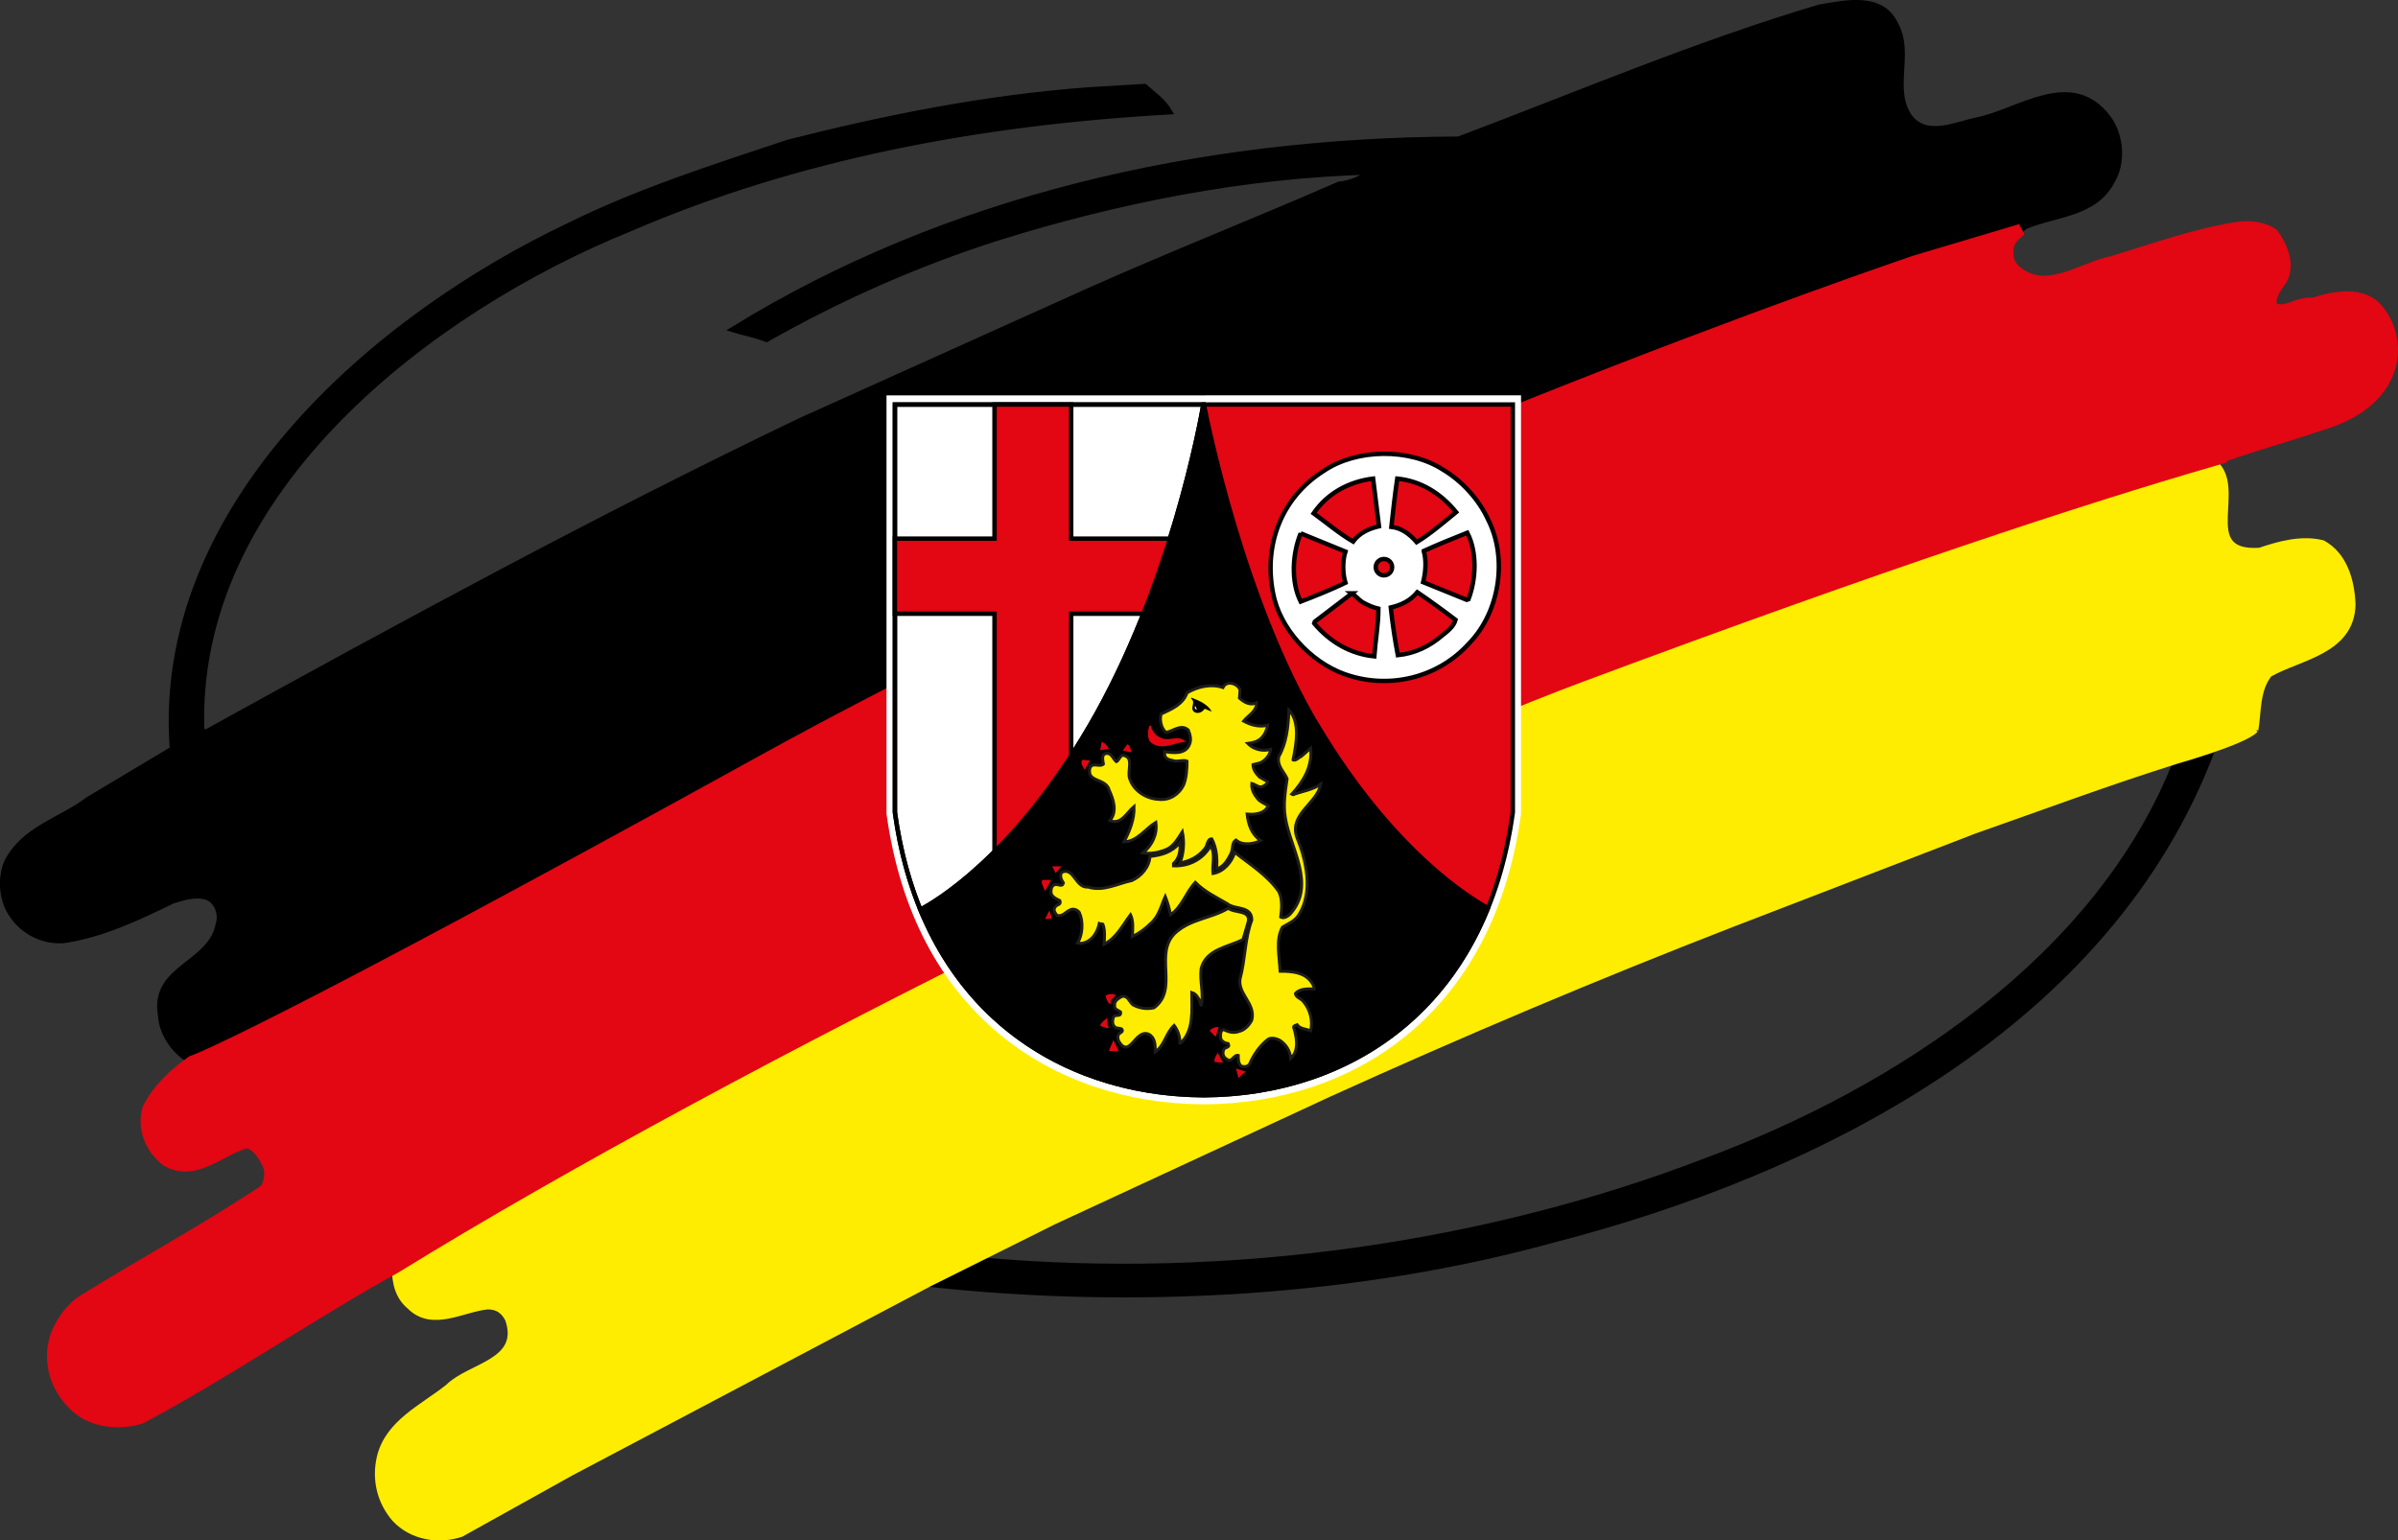 <?xml version="1.0" encoding="UTF-8"?>
<svg id="Ebene_2" data-name="Ebene 2" xmlns="http://www.w3.org/2000/svg" viewBox="0 0 407.28 261.71">
  <rect x="0" y="0" width="407.28" height="261.71" fill="#333333" stroke="none"/>
  <defs>
    <style>
      .cls-1 {
        stroke: #1d1d1b;
      }

      .cls-1, .cls-2 {
        fill: #ffed00;
      }

      .cls-1, .cls-3 {
        stroke-width: .5px;
      }

      .cls-4, .cls-5, .cls-6 {
        stroke-width: 0px;
      }

      .cls-2 {
        stroke: #ffed00;
      }

      .cls-7 {
        stroke-width: 2px;
      }

      .cls-7, .cls-8, .cls-9, .cls-3 {
        fill: #e30613;
      }

      .cls-7, .cls-9, .cls-3 {
        stroke: #e30613;
      }

      .cls-5, .cls-10 {
        fill: none;
      }

      .cls-8, .cls-11, .cls-10, .cls-12, .cls-13 {
        stroke-width: .75px;
      }

      .cls-8, .cls-10, .cls-12, .cls-14, .cls-13 {
        stroke: #000;
      }

      .cls-11 {
        stroke: #fff;
      }

      .cls-11, .cls-6, .cls-13 {
        fill: #fff;
      }

      .cls-9 {
        stroke-width: .25px;
      }
    </style>
  </defs>
  <g id="Ebene_8" data-name="Ebene 8">
    <path class="cls-14" d="m375.81,127.11c-17.6,47.24-67.48,72.04-112.11,83.53-33.01,9.12-70.93,11.31-105.94,7.48l8.71-4.01c42.45,3.83,86.16-2.55,123.53-16.96,31.74-11.85,66.39-34.11,79.63-67.85l6.17-2.19Z"/>
  </g>
  <g id="Ebene_7" data-name="Ebene 7">
    <path class="cls-2" d="m383.06,124.01c.54-3.1.18-6.75,2.36-9.48,5.08-2.92,13.97-3.83,14.15-11.85-.18-4.19-1.45-8.39-5.08-10.4-3.63-.91-7.44.18-10.7,1.28-11.04.73-2.05-11.06-8.12-15.28-22,6.4-55.75,17.45-106.96,36.54-44.81,16.71-143.54,64.72-201.65,100.57,0,2.55.54,4.92,2.54,6.57,3.81,3.83,9.07.37,13.24,0,1.63,0,2.72.73,3.45,2.19,2.54,7.3-6.53,7.84-10.16,11.49-4.35,3.47-10.16,6.02-11.61,11.85-.91,3.83,0,7.66,2.54,10.58,2.9,3.1,7.44,3.83,11.25,2.55l18.68-10.4,60.77-32.1,21.22-10.58,46.8-21.71c22.49-10.21,45.35-19.88,68.39-28.82l41.18-15.87c11.43-4.01,22.67-8.21,34.29-11.86,0,0,11.61-3.28,13.42-5.29Z"/>
    <path class="cls-14" d="m325.21,44.41l17.98-5.36h0c.23-.19.46-.39.69-.58,5.08-2.19,11.97-2.01,14.88-7.84,1.81-3.1,1.45-7.66-.73-10.58-6.17-8.21-15.06-1.09-22.13.36-3.63.73-8.71,3.28-11.61-.55-3.27-4.74.36-10.76-2.36-15.68-2.36-5.11-8.53-3.65-12.88-2.92-20.86,6.2-41,14.77-61.31,22.43-44.08.18-87.07,10.03-123.17,32.28,1.81.55,3.81.91,5.62,1.64,12.52-7.11,25.76-12.95,39.54-17.33,19.95-6.2,41.54-10.58,63.31-11.12-1.63,1.09-3.63,2.01-5.62,2.19-14.15,6.2-28.12,11.67-42.45,18.06l-48.98,22.07c-34.28,16.42-67.48,34.47-100.86,52.89h-.91c-1.63-41.22,39.36-72.04,72.74-85.54,28.3-12.22,59.32-18.06,91.61-19.88-1.09-1.82-2.54-2.74-4.17-4.2l-9.25.55c-17.6,1.28-34.83,4.74-51.34,8.94-12.52,4.19-25.22,8.21-37.01,14.04C63.62,53.97,26.25,86.26,29.33,127.29l-14.33,8.57c-4.53,3.46-10.88,4.92-13.79,10.58-1.09,2.55-.91,5.84.36,8.21,1.81,3.28,5.26,5.29,9.07,5.11,6.53-.91,12.7-3.83,18.69-6.75,1.81-.55,3.99-1.28,5.99-.55,1.63.73,2.36,2.92,1.81,4.56-1.27,6.93-11.25,7.3-9.8,15.5.18,3.28,2.54,6.38,5.26,7.84,0,0,9.51-2.86,97.01-51.16,87.5-48.3,195.6-84.8,195.6-84.8Z"/>
    <path class="cls-7" d="m394.49,72.03c4.35-1.28,9.25-4.01,11.07-8.76,1.45-3.65.73-8.02-2.18-11.13-2.72-2.55-7.26-1.64-10.52-.55-2.54-.37-4.72,2.01-6.89.73-.91-1.46.36-3.28,1.45-4.74,1.45-2.55.18-5.65-1.45-7.84-1.63-1.09-3.81-1.28-5.62-1.09-7.44,1.09-14.87,3.83-21.59,5.84-5.26,1.09-11.25,5.84-16.33,1.64-1.09-.91-1.63-2.19-1.45-3.65,0-1.51,1.11-2.51,2.22-3.44h0s-17.98,5.36-17.98,5.36c0,0-108.1,36.5-195.6,84.8-87.5,48.3-97.01,51.16-97.01,51.16-2.9,2.01-5.8,4.74-7.44,8.02-.91,3.28.36,6.57,3.08,8.75,4.9,2.92,9.25-2,13.79-3.1,1.63.55,2.72,2.01,3.45,3.65.73,1.28.36,3.65-.54,4.56-9.8,6.56-20.32,12.22-30.29,18.42-2.36,1.28-4.17,3.83-5.08,6.2-1.63,4.74.18,9.3,3.45,12.22,2.9,2.55,7.26,2.92,10.88,1.82,14.69-7.84,28.66-17.51,43.17-25.53,58.11-35.85,156.84-83.87,201.65-100.57,51.21-19.1,84.96-30.15,106.96-36.54-.02-.01-.03-.02-.04-.04,6.17-2.37,12.52-4.01,18.87-6.2Z"/>
  </g>
  <g id="Ebene_9" data-name="Ebene 9">
    <path class="cls-11" d="m205.2,67.55h-54.26v70.68c4.63,33.86,28.25,48.8,53.24,49.01h0c.09,0,.18,0,.27,0s.18,0,.27,0h0c24.99-.22,48.61-15.16,53.24-49.02v-70.68h-52.76Z"/>
  </g>
  <g id="Ebene_11" data-name="Ebene 11">
    <path class="cls-10" d="m185.06,123.32c13.76-23.58,18.86-51.87,19.32-54.59h-52.39v69.29c.91,6.65,2.58,12.55,4.85,17.74-.18-.41-.36-.81-.53-1.22,2.09-1.08,15.61-8.72,28.75-31.22Z"/>
  </g>
  <g id="Ebene_10" data-name="Ebene 10">
    <path class="cls-3" d="m252.7,154.28c-.23.57-.47,1.14-.72,1.69,2.31-5.25,4.01-11.21,4.94-17.95v-69.29h-52.45c1.9,9.81,10.42,39.7,19.32,54.59,12.76,21.36,25.9,29.33,28.91,30.96Z"/>
  </g>
  <g id="Ebene_3" data-name="Ebene 3">
    <path class="cls-10" d="m205.19,68.73h-53.19v69.29c4.54,33.2,27.7,47.84,52.2,48.05h0c.09,0,.18,0,.27,0s.18,0,.27,0h0c24.5-.22,47.65-14.86,52.2-48.06v-69.29h-51.73Z"/>
    <path class="cls-5" d="m204.42,68.5s-6.38,32.48-19.36,54.83c-14.23,24.5-28.23,30.56-28.23,30.56"/>
    <path class="cls-5" d="m204.42,68.5s6.38,32.48,19.36,54.83c14.23,24.5,28.23,30.56,28.23,30.56"/>
  </g>
  <g id="Ebene_6" data-name="Ebene 6">
    <polygon class="cls-8" points="199.56 91.51 181.93 91.51 181.93 68.73 168.91 68.73 168.91 91.51 151.99 91.51 151.99 104.27 168.91 104.27 168.91 144.29 181.93 144.29 181.93 104.27 199.56 104.27 199.56 91.51"/>
  </g>
  <g id="Ebene_4" data-name="Ebene 4">
    <g>
      <path class="cls-4" d="m204.42,68.5s-.02.09-.04.23h.08c-.03-.14-.04-.23-.04-.23Z"/>
      <path class="cls-12" d="m223.79,123.32c-12.63-21.14-18.77-51.77-19.32-54.59h-.08c-.47,2.72-5.56,31.01-19.32,54.59-13.13,22.5-26.65,30.14-28.75,31.22,8.83,21.59,27.9,31.36,47.88,31.53h0c.09,0,.18,0,.27,0s.18,0,.27,0h0c20.05-.18,39.2-10.03,47.98-31.8-3.01-1.62-16.15-9.6-28.91-30.96Z"/>
    </g>
  </g>
  <g id="Ebene_2-2" data-name="Ebene 2">
    <path class="cls-1" d="m210.61,117.21l-.1,1.4c.8.7,1.8,1.3,2.9.8.1,1.4-1.5,2.2-2.2,3.1,1.1.6,2.6,1.1,4.1.7-.1.7-.5,1.6-1.1,2.2-.6.6-1.5.8-2.3.9,1,1,2.5,1.4,3.9,1-.1,1-.9,1.9-1.8,2.3l-1.2.3c0,.8.5,1.5,1.1,2.1l1.4.8c-.2.5-.6.7-1.1.9-.6,0-1.1-.5-1.6-.6-.1,1,.4,1.9,1,2.6.5.6,1.2.8,1.8,1.2-.7,1.4-2.3,1.5-3.6,1.4.2,1.7.7,3.4,2.3,4.5-1.2.6-3.1.9-4.2-.1-.7.4-.5,1.5-.8,2.2-.5,1-1.2,2.4-2.5,2.7.2-1.7,0-3.6-.8-5.1-.8,0-.7,1.2-1.2,1.7-1.1,1.4-2.6,2.1-4.2,2.4.6-1.5.8-3.5.4-5.3-.7,1.1-1.5,2.5-2.7,3-1.2.5-2.6.8-4,.6,1.6-1.3,2.5-3.2,2.2-5.2-1.8,1.1-3.2,3.3-5.4,3.3.9-1.7,1.8-3.8,1.7-6-1.2,1-2.2,3.2-4.1,2.4,1.3-1.5.6-3.6-.1-5.1-.5-2.2-3.9-1.3-3.3-3.8.4-1.1,1.7-.1,2.3-.7-.1-.6-.4-1.7.5-1.8.9-.1,1.1.9,1.7,1.4.4-.2.6-.9,1-1.1,2.2.2.7,2.7,1.3,4.1.7,2,2.8,3.3,4.9,3.4,1.8.2,3.4-.8,4.2-2.4.5-1.2.6-2.7.6-4.1-.7-.3-1.7.2-2.4-.1-.7-.1-1.5-.4-1.4-1.2v-.3c1.4.2,3.5.5,4.2-1.2.4-.8.1-1.8-.2-2.5-1.3-1.1-2.6.3-3.8.4-.8-.7-1.1-2.1-.8-3.1,1.7-.8,3.7-1.6,4.4-3.6,1.7-1,4-1.6,6.1-.9.6-1.3,2.5-.7,2.9.4Z"/>
    <path class="cls-4" d="m205.81,120.91l-1.2-.5c-.4.6-1.1.9-1.7.6-1-.6.3-1.7-.6-2.3v-.2c1.3.5,2.8,1.1,3.5,2.4Z"/>
    <path class="cls-6" d="m203,120.42c-.17-.13-.01-.51-.01-.51l.3.65s-.12,0-.29-.14Z"/>
    <path class="cls-1" d="m219.61,129.11c.5.2.9-.4,1.4-.6l1.6-1.4c.3,3.1-1.2,5.6-3.2,7.8l.2.1c1.6-.6,3.3-.8,4.7-1.8-.5,3.2-5.3,5-4.1,8.9,1.6,3.9,2.9,9.3.4,13.3-.7,1.1-1.8,1.5-2.8,2.1-1.2,2.2-.5,5-.4,7.5,2.2,0,4.5.2,5.6,2.3.1.2.2.4.2.7-1,0-2.5-.1-3.2.8.1.7,1,.8,1.4,1.4,1.1,1.3,1.6,3.2,1.2,4.9-.8-.3-1.8-.3-2.3-1-.2.1-.6.1-.6.4.5,1.6,1,4-.5,5.3-.1-1.3-.8-2.4-1.9-3.1-.6-.3-1.5-.5-2-.1-1.4,1.1-2.4,2.6-3.1,4.2-.3.4-.9.5-1.4.3-.5-.4-.5-1.2-.5-1.8-.8-.2-1.1,1.4-2,.6-.6-.3-.7-1-.5-1.5.1-.6,1.2-.3.8-1.1-.6-.1-1.2-.4-1.3-1,0-.5-.1-1.2.5-1.4.8.4,1.7.7,2.7.3.9-.2,1.7-1.1,2.1-1.9.7-2.8-2.4-4.4-2-7,.9-3.2.8-6.9,2-10,0-2.5-2.9-1.7-4.2-2.8-1.9-1.1-3.8-2-5.4-3.6-1.6,1.7-2.2,4.1-4.2,5.5-.2-1-.5-2.1-.9-3.1-.7,1.5-1,3.3-2.5,4.6-.9.9-2,1.7-3.1,2.2.1-1.2.2-2.7-.3-3.7-1.3,1.7-2.4,4-4.5,5,.1-1,.2-2.4-.2-3.4-.2-.1-.4,0-.6-.1-.3,1.3-1,2.7-2.4,3.2-.4.2-.9.2-1.3.1.9-1.4,1-3.7.3-5.2-.4-.5-1.1-.7-1.6-.4-.7.3-1.3,1.2-2.2.9-.3-.4-.7-.9-.3-1.4.2-.5,1.1-.3.8-1.1-.6-.3-1.6-.7-1.5-1.6,0-.4.1-.9.6-1.1.6-.2,1.3.5,1.5-.3-.3-.5-.7-1.1-.3-1.8,2.1-1,2.3,2.7,4.5,2.5,2.6.8,5-.6,7.4-1.1,1.6-.7,3-2.3,3.1-4.1,1.9-.2,3.8-.7,5.1-2.4.1,1.4-.1,2.7-1.1,3.6v.4c2.6.1,5-1.1,6.3-3.4.9,1.4.2,3.3.4,4.7,1.8-.3,3.2-1.9,3.7-3.6,2.5,2,5.6,3.9,7.5,6.7.6,1.2.5,2.9.3,4.3.5.3,1.2-.1,1.6-.5,4.5-5,0-11.2-.8-16.4-.4-2.2,0-4.5.3-6.6-.5-1.2-1.8-2.2-1.4-3.8,1.3-2.3,1.6-5,1.7-7.9,2,2.2,1.2,5.9.7,8.5Z"/>
    <path class="cls-1" d="m211.91,156.91l-.8,2.7c-2.5,1.3-6.2,1.6-7.1,4.9-.3,2.2.5,4.2,0,6.4-.2-.8-.6-2-1.6-2.3,0,3,.4,6.5-1.9,8.6h-.1c0-1.2-.4-2.2-1-3-1.4,1.3-1.6,3.4-3.2,4.5,0-1.2,0-2.4-1.1-3-2.3-1-3.2,4.3-5.1,1.2-.1-.3-.3-.8,0-1.2.2-.3.9-.4.5-.9-.4-.2-1,0-1.3-.5-.3-.3-.3-1-.1-1.5.2-.6,1.4.1,1.2-.9-.4-.3-1.1-.4-1-1.1-.1-.8.7-1.2,1.2-1.5,1-.3,1.3.9,1.9,1.4,1.1.6,2.4.8,3.6.5,4.3-3.2-.2-9.3,3.7-12.8,2.6-2.3,6.1-2.4,8.9-4.1,1.1.9,4.1.2,3.3,2.6Z"/>
    <g>
      <path class="cls-9" d="m197.01,125.41c1.3.8,2.9-.4,4.1.5-1.7.2-4.1,1.6-5.7,0-.5-.8-.3-1.7-.1-2.6.2.8.8,1.8,1.7,2.1Z"/>
      <path class="cls-9" d="m188.11,127.11l-1.1.2.2-1.1c.4.2.7.5.9.9Z"/>
      <path class="cls-9" d="m192.01,127.71l-1.1-.3.6-.8c.3.2.4.7.5,1.1Z"/>
      <path class="cls-9" d="m184.21,130.51c-.2-.4-.6-.9-.3-1.3l1,.1-.7,1.2Z"/>
      <polygon class="cls-9" points="179.31 148.11 178.91 147.31 180.01 147.31 179.31 148.11"/>
      <path class="cls-9" d="m177.51,151.11c-.2-.5-.6-1.2-.4-1.5h1.2l-.8,1.5Z"/>
      <polygon class="cls-9" points="177.71 156.01 178.21 155.01 178.51 155.91 177.71 156.01"/>
      <path class="cls-9" d="m189.31,169.11c-.4.4-.8.7-.8,1.3-.3-.2-.5-.8-.6-1.2.4-.2.9-.3,1.4-.1Z"/>
      <path class="cls-9" d="m188.21,174.61l-1.2-.4c0-.3.6-.7.9-1,0,.4,0,1,.3,1.4Z"/>
      <path class="cls-9" d="m206.41,175.91l-.8-.8c.3-.3.7-.5,1.2-.5l-.4,1.3Z"/>
      <path class="cls-9" d="m189.81,178.41c-.2.1-.9.1-1.3,0l.6-1.4.7,1.4Z"/>
      <path class="cls-9" d="m206.41,180.31c-.1-.4.2-.8.4-1.2l.7,1.3-1.1-.1Z"/>
      <polygon class="cls-9" points="210.41 182.91 210.11 181.71 211.31 182.11 210.41 182.91"/>
    </g>
    <path class="cls-13" d="m252.71,88.21c3.4,6.6,2,15.8-3.2,21.1-5.3,5.9-13.7,7.9-21.2,5.2-5.8-2.1-11-7.8-12.1-13.8-1.6-8.3,1.5-16.2,8.6-20.7,5.6-3.8,14.6-3.9,20.3-.2,3.2,1.9,6.1,5.1,7.6,8.4Zm-19.5-6.9c-4,.5-7.7,2.4-10.1,5.9,2.2,1.6,4.3,3.4,6.7,4.8,1.1-1.5,2.7-2.2,4.4-2.6l-1-8.1Zm4.1,0c-.4,2.7-.7,5.5-1,8.2,1.7.2,3.1,1.2,4.3,2.6,2.3-1.4,4.5-3.3,6.7-5.1-2.6-3.2-6-5.3-10-5.7Zm4.5,12.3c.5,1.7.3,3.7-.1,5.3l7.4,3,.3-.1c1.3-3.4,1.5-8-.2-11.3-2.5,1-5,2-7.4,3.1Zm-20.9-3c-1.4,3.4-1.7,8.2,0,11.6,2.6-1,5.1-2,7.6-3.2-.5-1.6-.5-3.8,0-5.3l-7.6-3.1Zm19.8,10c-1.2,1.5-2.8,2.2-4.5,2.6.3,2.8.7,5.5,1.2,8.1,2.9-.3,5.4-1.5,7.6-3.4.9-.7,1.9-1.5,2.2-2.6-2.1-1.6-4.3-3.2-6.5-4.7Zm-11.1.2l-6.3,4.8-.1.3c2.7,3.2,6.2,5.2,10.2,5.6.2-2.7.7-5.4.7-8.1-.9-.2-1.8-.6-2.7-1.1-.6-.4-1.2-1.1-1.8-1.5Z"/>
    <path class="cls-8" d="m233.66,96.36c0-.77.62-1.39,1.39-1.39s1.39.62,1.39,1.39-.62,1.39-1.39,1.39-1.39-.62-1.39-1.39Z"/>
  </g>
</svg>